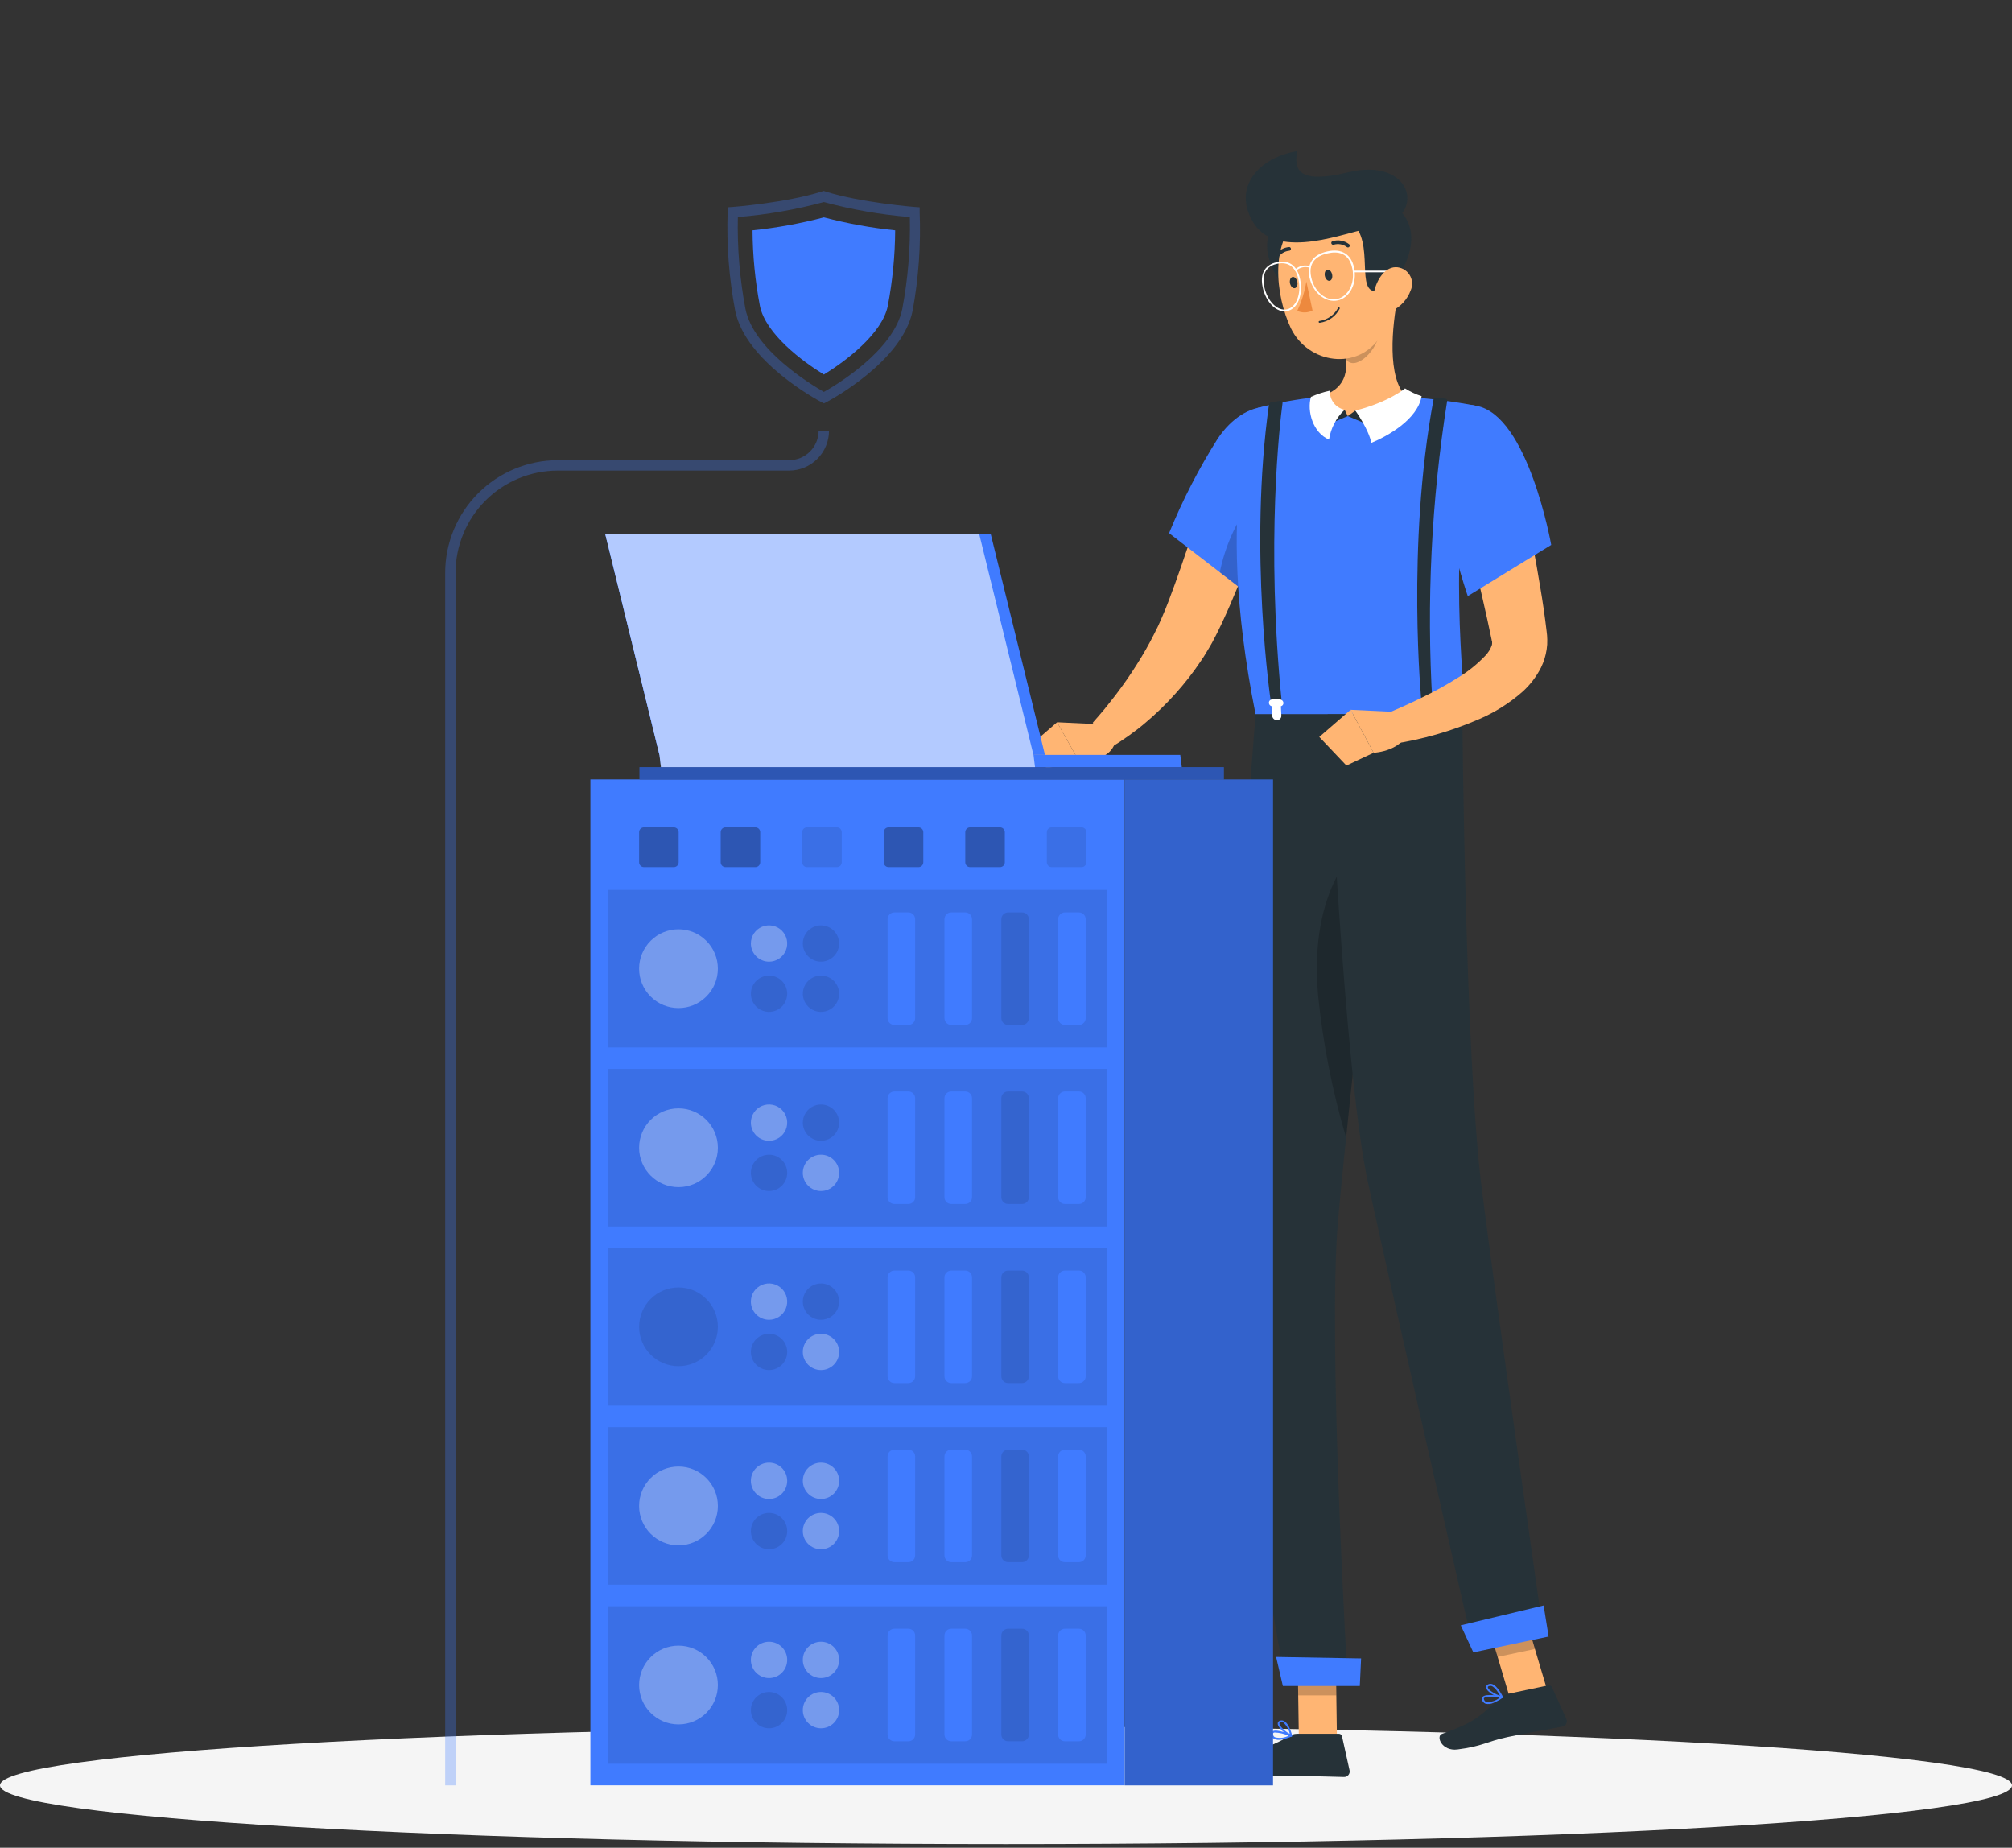 <svg width="416" height="382" viewBox="0 0 416 382" fill="none" xmlns="http://www.w3.org/2000/svg">
<rect x="0" y="0" width="416" height="382" fill="#333333" stroke="none"/>
<path d="M208 381.251C322.875 381.251 416 375.814 416 369.108C416 362.401 322.875 356.964 208 356.964C93.125 356.964 0 362.401 0 369.108C0 375.814 93.125 381.251 208 381.251Z" fill="#F5F5F5"/>
<path d="M319.89 349.412L312.177 351.043L306.952 333.492L314.665 331.861L319.89 349.412Z" fill="#FFB573"/>
<path d="M311.694 350.205L320.115 348.435C320.268 348.406 320.427 348.427 320.567 348.497C320.707 348.567 320.819 348.681 320.887 348.822L323.848 355.355C323.921 355.512 323.958 355.684 323.955 355.858C323.952 356.032 323.91 356.202 323.831 356.357C323.753 356.512 323.64 356.647 323.502 356.752C323.364 356.857 323.203 356.93 323.033 356.964C319.976 357.554 315.524 358.294 311.737 359.11C307.274 360.054 306.652 361.008 301.342 361.684C298.123 362.092 296.836 358.959 298.123 358.466C304.077 356.32 305.418 355.494 309.924 351.182C310.409 350.695 311.023 350.356 311.694 350.205Z" fill="#263238"/>
<path opacity="0.2" d="M306.952 333.492L309.645 342.546L317.358 340.916L314.665 331.872L306.952 333.492Z" fill="black"/>
<path d="M264.02 98.34C262.443 103.564 260.716 108.649 258.838 113.756C256.961 118.862 254.944 123.893 252.563 128.989L251.629 130.909L250.61 132.872C250.267 133.527 249.859 134.138 249.484 134.782C249.108 135.426 248.733 136.037 248.304 136.638C246.689 139.057 244.896 141.352 242.94 143.504C241.029 145.637 238.968 147.63 236.772 149.468C235.699 150.391 234.562 151.26 233.392 152.086C232.223 152.912 231.097 153.684 229.723 154.478L225.926 149.425C226.666 148.567 227.567 147.569 228.361 146.604C229.155 145.638 229.938 144.609 230.721 143.611C232.255 141.594 233.703 139.524 235.012 137.432C236.344 135.352 237.566 133.204 238.67 130.995C239.228 129.922 239.743 128.849 240.215 127.702L240.923 126.039L241.61 124.29C243.423 119.538 245.118 114.528 246.78 109.518L251.801 94.499L264.02 98.34Z" fill="#FFB573"/>
<path d="M269.652 89.833C272.366 97.053 257.937 122.735 257.937 122.735L241.717 110.226C244.491 103.42 247.862 96.871 251.79 90.659C257.497 82.152 266.67 81.916 269.652 89.833Z" fill="#407BFF"/>
<path opacity="0.2" d="M266.476 96.967C261.349 99.112 254.386 107.394 252.208 118.315L257.937 122.735C257.937 122.735 266.519 107.544 269.169 97.246C268.796 96.943 268.342 96.756 267.864 96.706C267.386 96.656 266.904 96.747 266.476 96.967Z" fill="black"/>
<path d="M260.072 84.319C260.072 84.319 250.557 102.32 259.6 147.677H302.736C303.026 141.047 298.864 115.097 305.257 83.9C300.488 82.983 295.665 82.374 290.818 82.077C284.712 81.722 278.59 81.722 272.484 82.077C268.294 82.497 264.144 83.247 260.072 84.319Z" fill="#407BFF"/>
<path d="M212.087 154.918L216.475 158.887L222.976 157.16L218.566 149.318L212.087 154.918Z" fill="#FFB573"/>
<path d="M228.082 149.769L218.566 149.318L222.975 157.16C222.975 157.16 230.045 157.911 230.721 152.687L228.082 149.769Z" fill="#FFB573"/>
<path d="M288.994 61.426C287.846 67.326 286.687 78.14 290.818 82.077C290.818 82.077 288.962 86.035 277.998 86.035C267.978 86.035 272.484 82.077 272.484 82.077C279.06 80.51 278.92 75.64 277.74 71.038L288.994 61.426Z" fill="#FFB573"/>
<path opacity="0.2" d="M284.413 65.352L277.751 71.038C278.028 72.093 278.215 73.169 278.309 74.256C279.918 76.756 284.306 73.087 285.111 69.246C285.172 67.912 284.934 66.582 284.413 65.352Z" fill="black"/>
<path d="M262.529 48.467C260.329 52.168 265.168 62.413 270.768 61.48C276.367 60.546 266.712 41.462 262.529 48.467Z" fill="#263238"/>
<path d="M286.312 52.157C287.482 60.074 288.565 64.644 285.465 69.493C280.809 76.777 270.446 75.232 266.884 67.83C263.72 61.158 262.336 49.336 269.33 44.605C270.868 43.554 272.649 42.914 274.504 42.746C276.359 42.578 278.226 42.887 279.928 43.644C281.63 44.401 283.11 45.58 284.227 47.07C285.345 48.56 286.062 50.311 286.312 52.157Z" fill="#FFB573"/>
<path d="M287.009 41.719L280.176 46.697C284.295 51.599 279.618 62.316 286.108 59.881C289.08 58.819 296.75 47.126 287.009 41.719Z" fill="#263238"/>
<path d="M278.803 35.615C268.429 38.125 267.506 35.132 268.204 31.249C260.448 32.525 254.644 38.64 259.15 46.032C264.149 54.238 279.404 47.576 282.096 47.523L285.969 46.579C294.766 44.015 291.762 32.493 278.803 35.615Z" fill="#263238"/>
<path d="M288.05 56.298C286.087 56.298 280.015 56.298 279.95 56.298C279.905 56.298 279.861 56.28 279.829 56.248C279.797 56.215 279.779 56.172 279.779 56.126C279.777 56.103 279.78 56.08 279.789 56.059C279.797 56.037 279.809 56.018 279.825 56.002C279.842 55.985 279.861 55.973 279.883 55.965C279.904 55.956 279.927 55.953 279.95 55.955C280.015 55.955 286.087 55.955 288.05 55.955C288.095 55.955 288.139 55.973 288.171 56.005C288.203 56.037 288.221 56.081 288.221 56.126C288.221 56.172 288.203 56.215 288.171 56.248C288.139 56.28 288.095 56.298 288.05 56.298Z" fill="white"/>
<path d="M291.676 60.02C290.982 61.915 289.567 63.457 287.739 64.311C285.304 65.384 283.684 63.335 284.027 60.825C284.328 58.572 285.958 55.279 288.565 55.236C289.131 55.238 289.688 55.381 290.185 55.652C290.683 55.922 291.105 56.313 291.413 56.788C291.722 57.262 291.908 57.806 291.954 58.371C291.999 58.935 291.904 59.502 291.676 60.02Z" fill="#FFB573"/>
<path d="M276.421 359.346H268.547L268.279 341.087H276.164L276.421 359.346Z" fill="#FFB573"/>
<path d="M268.225 358.434H276.808C276.964 358.431 277.116 358.483 277.238 358.581C277.359 358.679 277.442 358.817 277.473 358.97L279.028 365.975C279.067 366.144 279.068 366.319 279.029 366.487C278.99 366.656 278.914 366.813 278.805 366.947C278.697 367.082 278.559 367.19 278.402 367.263C278.246 367.336 278.075 367.373 277.902 367.37C274.791 367.316 270.307 367.134 266.402 367.134C261.842 367.134 257.905 367.391 252.552 367.391C249.334 367.391 248.422 364.119 249.774 363.819C255.942 362.467 260.973 362.328 266.294 359.045C266.866 358.66 267.536 358.448 268.225 358.434Z" fill="#263238"/>
<path opacity="0.2" d="M268.279 341.098L268.418 350.506H276.303L276.164 341.098H268.279Z" fill="black"/>
<path d="M264.975 359.635C264.439 359.764 263.875 359.707 263.376 359.474C263.217 359.374 263.083 359.237 262.988 359.075C262.893 358.912 262.838 358.729 262.829 358.541C262.812 358.429 262.826 358.315 262.869 358.211C262.913 358.107 262.984 358.017 263.076 357.951C263.87 357.361 266.702 358.53 267.024 358.67C267.057 358.686 267.085 358.712 267.104 358.745C267.123 358.777 267.133 358.814 267.131 358.852C267.131 358.889 267.12 358.926 267.099 358.956C267.078 358.987 267.048 359.01 267.013 359.024C266.358 359.301 265.674 359.506 264.975 359.635ZM263.537 358.176C263.452 358.181 263.37 358.211 263.301 358.262C263.262 358.286 263.233 358.322 263.218 358.365C263.202 358.408 263.201 358.455 263.215 358.498C263.213 358.628 263.246 358.756 263.31 358.869C263.374 358.983 263.467 359.077 263.58 359.142C264.531 359.409 265.549 359.301 266.423 358.841C265.513 358.435 264.533 358.209 263.537 358.176Z" fill="#407BFF"/>
<path d="M267.002 359.034H266.916C266.015 358.723 264.148 357.221 264.181 356.31C264.184 356.167 264.237 356.029 264.331 355.921C264.425 355.814 264.554 355.742 264.696 355.72C264.837 355.68 264.986 355.67 265.132 355.69C265.277 355.711 265.417 355.761 265.543 355.838C266.616 356.449 267.141 358.713 267.163 358.809C267.169 358.844 267.166 358.88 267.155 358.914C267.144 358.948 267.124 358.978 267.099 359.002C267.07 359.021 267.036 359.032 267.002 359.034ZM264.856 356.063H264.771C264.535 356.138 264.524 356.256 264.524 356.299C264.524 356.846 265.736 358.005 266.669 358.444C266.472 357.549 266.008 356.733 265.339 356.106C265.266 356.067 265.185 356.043 265.102 356.035C265.019 356.028 264.936 356.037 264.856 356.063Z" fill="#407BFF"/>
<path d="M259.6 147.677C259.6 147.677 253.807 221.602 252.724 246.19C251.587 271.754 265.854 348.242 265.854 348.242H278.674C278.674 348.242 274.447 277.3 276.657 252.272C279.06 224.981 287.954 147.677 287.954 147.677H259.6Z" fill="#263238"/>
<path opacity="0.2" d="M272.527 205.789C273.535 215.757 275.474 225.609 278.32 235.215C280.294 215.809 283.19 189.73 285.293 171.095C280.358 174.325 270.575 183.668 272.527 205.789Z" fill="black"/>
<path d="M274.512 147.677C274.512 147.677 277.805 221.355 282.836 244.441C288.329 269.726 304.742 341.269 304.742 341.269L319.193 338.223C319.193 338.223 309.452 270.391 306.319 245.363C302.919 218.19 302.35 147.677 302.35 147.677H274.512Z" fill="#263238"/>
<path d="M320.19 338.341L304.624 341.613L302.028 336.024L319.161 331.915L320.19 338.341Z" fill="#407BFF"/>
<path d="M281.152 348.564H265.243L263.848 342.557L281.42 342.868L281.152 348.564Z" fill="#407BFF"/>
<path d="M275.423 56.738C275.563 57.371 275.338 57.961 274.919 58.047C274.501 58.133 274.05 57.693 273.921 57.06C273.793 56.427 274.018 55.837 274.426 55.751C274.833 55.665 275.295 56.105 275.423 56.738Z" fill="#263238"/>
<path d="M268.236 58.261C268.365 58.894 268.139 59.484 267.721 59.57C267.303 59.656 266.863 59.216 266.723 58.583C266.584 57.95 266.82 57.349 267.238 57.263C267.657 57.178 268.075 57.628 268.236 58.261Z" fill="#263238"/>
<path d="M270.102 58.197C269.758 60.302 269.123 62.349 268.214 64.279C268.715 64.499 269.258 64.606 269.805 64.593C270.352 64.58 270.889 64.447 271.379 64.204L270.102 58.197Z" fill="#ED893E"/>
<path d="M272.903 66.725C272.876 66.734 272.848 66.738 272.82 66.735C272.792 66.732 272.765 66.723 272.741 66.709C272.717 66.695 272.696 66.675 272.68 66.652C272.664 66.629 272.654 66.603 272.649 66.575C272.644 66.548 272.645 66.519 272.653 66.492C272.66 66.465 272.673 66.44 272.691 66.419C272.709 66.397 272.732 66.38 272.757 66.368C272.782 66.356 272.81 66.35 272.838 66.35C273.639 66.233 274.401 65.929 275.062 65.463C275.724 64.997 276.266 64.382 276.647 63.668C276.666 63.621 276.702 63.584 276.748 63.564C276.794 63.544 276.846 63.543 276.893 63.56C276.917 63.571 276.938 63.586 276.955 63.605C276.973 63.623 276.986 63.645 276.995 63.669C277.004 63.693 277.009 63.718 277.008 63.744C277.007 63.77 277.001 63.795 276.99 63.818C276.593 64.596 276.014 65.266 275.302 65.772C274.591 66.278 273.767 66.605 272.903 66.725Z" fill="#263238"/>
<path d="M278.802 51.149C278.746 51.165 278.686 51.167 278.629 51.156C278.571 51.145 278.516 51.12 278.47 51.084C278.088 50.794 277.644 50.598 277.172 50.513C276.7 50.427 276.215 50.454 275.756 50.591C275.662 50.621 275.56 50.614 275.472 50.571C275.383 50.529 275.314 50.454 275.278 50.363C275.243 50.271 275.243 50.169 275.28 50.078C275.317 49.987 275.387 49.913 275.477 49.872C276.057 49.69 276.673 49.649 277.272 49.754C277.871 49.858 278.436 50.105 278.92 50.473C278.961 50.502 278.995 50.538 279.021 50.58C279.047 50.622 279.065 50.669 279.073 50.718C279.081 50.767 279.079 50.816 279.068 50.865C279.056 50.913 279.035 50.958 279.006 50.998C278.954 51.066 278.883 51.118 278.802 51.149Z" fill="#263238"/>
<path d="M263.88 53.455C263.823 53.452 263.767 53.433 263.719 53.401C263.637 53.345 263.58 53.258 263.56 53.16C263.54 53.062 263.558 52.96 263.612 52.876C263.927 52.357 264.362 51.922 264.882 51.608C265.401 51.294 265.989 51.111 266.594 51.074C266.684 51.089 266.766 51.135 266.825 51.205C266.884 51.275 266.916 51.363 266.916 51.454C266.916 51.546 266.884 51.634 266.825 51.704C266.766 51.773 266.684 51.82 266.594 51.835C266.116 51.873 265.653 52.024 265.245 52.276C264.836 52.528 264.494 52.873 264.245 53.283C264.208 53.345 264.153 53.394 264.089 53.424C264.024 53.455 263.951 53.465 263.88 53.455Z" fill="#263238"/>
<path d="M298.863 82.42L296.825 82.237C296.726 82.233 296.628 82.264 296.549 82.325C296.471 82.386 296.416 82.473 296.396 82.57C290.732 112.994 293.907 145.306 293.907 145.306H296.16C294.925 124.445 295.95 103.511 299.217 82.87C299.227 82.817 299.224 82.763 299.211 82.71C299.198 82.658 299.174 82.609 299.14 82.567C299.107 82.524 299.065 82.489 299.017 82.464C298.97 82.439 298.917 82.424 298.863 82.42Z" fill="#263238"/>
<path d="M296.482 145.327C296.482 145.136 296.406 144.952 296.272 144.815C296.137 144.679 295.955 144.601 295.763 144.598H294.208C294.015 144.601 293.831 144.678 293.695 144.815C293.559 144.951 293.481 145.135 293.478 145.327C293.479 145.488 293.535 145.644 293.637 145.769C293.738 145.893 293.879 145.98 294.036 146.014V147.945C294.061 148.179 294.172 148.396 294.347 148.554C294.522 148.711 294.75 148.799 294.985 148.799C295.221 148.799 295.448 148.711 295.624 148.554C295.799 148.396 295.91 148.179 295.935 147.945V146.014C296.09 145.978 296.228 145.89 296.327 145.766C296.427 145.641 296.481 145.487 296.482 145.327Z" fill="white"/>
<path d="M264.717 82.849L262.701 83.225C262.617 83.24 262.541 83.281 262.483 83.343C262.425 83.405 262.389 83.484 262.379 83.568C258.088 114.013 262.786 145.327 262.786 145.327H265.028C261.681 112.189 264.653 87.226 265.179 83.289C265.186 83.227 265.179 83.165 265.158 83.107C265.138 83.048 265.103 82.996 265.059 82.953C265.014 82.91 264.96 82.879 264.9 82.861C264.841 82.842 264.778 82.838 264.717 82.849Z" fill="#263238"/>
<path d="M265.361 145.327C265.347 145.133 265.262 144.95 265.121 144.815C264.98 144.68 264.794 144.603 264.599 144.598H263.043C262.949 144.598 262.857 144.617 262.77 144.654C262.684 144.691 262.606 144.746 262.542 144.814C262.478 144.882 262.428 144.963 262.396 145.051C262.364 145.14 262.351 145.234 262.357 145.327C262.365 145.49 262.426 145.645 262.53 145.769C262.635 145.893 262.778 145.979 262.936 146.014L263.033 147.945C263.046 148.198 263.156 148.437 263.339 148.612C263.523 148.788 263.766 148.887 264.02 148.889C264.143 148.891 264.264 148.867 264.378 148.82C264.491 148.772 264.594 148.702 264.68 148.614C264.765 148.526 264.831 148.421 264.875 148.306C264.918 148.19 264.937 148.068 264.931 147.945L264.835 146.014C264.989 145.979 265.126 145.891 265.222 145.766C265.318 145.64 265.367 145.485 265.361 145.327Z" fill="white"/>
<path d="M308.765 352.061C308.265 352.291 307.704 352.352 307.167 352.233C306.988 352.169 306.828 352.063 306.701 351.922C306.573 351.782 306.483 351.612 306.437 351.428C306.398 351.325 306.387 351.212 306.406 351.103C306.425 350.993 306.473 350.891 306.544 350.806C307.21 350.066 310.213 350.624 310.557 350.699C310.595 350.703 310.63 350.721 310.658 350.748C310.685 350.775 310.702 350.811 310.707 350.849C310.715 350.885 310.713 350.923 310.699 350.957C310.686 350.992 310.662 351.021 310.632 351.042C310.046 351.445 309.42 351.786 308.765 352.061ZM307.049 350.935C306.967 350.957 306.892 351.002 306.834 351.064C306.834 351.064 306.759 351.171 306.834 351.31C306.859 351.437 306.916 351.556 307.001 351.654C307.086 351.752 307.195 351.826 307.317 351.868C308.307 351.933 309.286 351.619 310.052 350.989C309.065 350.769 308.043 350.75 307.049 350.935Z" fill="#407BFF"/>
<path d="M310.589 351.064H310.492C309.559 350.935 307.413 349.862 307.274 348.918C307.252 348.776 307.279 348.63 307.352 348.505C307.424 348.38 307.536 348.284 307.671 348.232C307.8 348.164 307.942 348.123 308.088 348.112C308.234 348.101 308.38 348.12 308.518 348.167C309.666 348.553 310.664 350.656 310.718 350.742C310.735 350.773 310.745 350.808 310.745 350.844C310.745 350.88 310.735 350.915 310.718 350.946L310.589 351.064ZM307.907 348.586H307.821C307.607 348.704 307.628 348.822 307.628 348.865C307.725 349.401 309.162 350.281 310.16 350.581C309.838 349.97 309.087 348.8 308.368 348.553C308.215 348.51 308.052 348.521 307.907 348.586Z" fill="#407BFF"/>
<path d="M276.571 62.112C274.029 62.649 271.411 60.503 270.746 57.339C270.156 54.517 271.465 52.629 274.437 51.975C277.408 51.32 279.371 52.554 279.972 55.365C280.637 58.562 279.114 61.576 276.571 62.112ZM274.512 52.382C272.57 52.79 270.392 53.981 271.1 57.306C271.723 60.289 274.158 62.316 276.464 61.812C278.771 61.308 280.23 58.486 279.597 55.504C278.921 52.136 276.453 51.921 274.512 52.382Z" fill="white"/>
<path d="M266.155 64.312C264.009 64.762 261.735 62.552 261.07 59.388C260.265 55.579 262.572 54.506 264.02 54.195C265.468 53.884 268.011 53.949 268.815 57.746C269.48 60.965 268.289 63.861 266.155 64.312ZM264.095 54.528C262.475 54.871 260.705 55.976 261.402 59.302C262.035 62.284 264.138 64.376 266.08 63.958C268.021 63.539 269.105 60.739 268.472 57.811C267.775 54.528 265.704 54.195 264.095 54.528Z" fill="white"/>
<path d="M270.907 55.365H270.821C270.343 55.199 269.829 55.166 269.334 55.27C268.839 55.374 268.381 55.611 268.01 55.955C267.995 55.971 267.977 55.984 267.957 55.993C267.937 56.002 267.915 56.006 267.892 56.006C267.87 56.006 267.848 56.002 267.828 55.993C267.808 55.984 267.79 55.971 267.774 55.955C267.758 55.939 267.745 55.919 267.736 55.898C267.727 55.877 267.722 55.854 267.722 55.831C267.722 55.808 267.727 55.785 267.736 55.764C267.745 55.743 267.758 55.724 267.774 55.708C268.188 55.325 268.698 55.062 269.25 54.947C269.802 54.832 270.375 54.869 270.907 55.053C270.949 55.066 270.985 55.094 271.006 55.132C271.028 55.17 271.035 55.215 271.025 55.257C271.014 55.283 270.998 55.305 270.978 55.324C270.957 55.342 270.933 55.356 270.907 55.365Z" fill="white"/>
<path d="M278.663 86.024L280.229 84.887L283.587 88.106L278.663 86.024Z" fill="#263238"/>
<path d="M280.229 84.887C280.229 84.887 282.997 88.76 283.534 91.56C286.849 90.187 293.092 86.754 293.929 81.905C292.723 81.521 291.572 80.98 290.507 80.296C290.507 80.296 287.17 83.128 280.229 84.887Z" fill="white"/>
<path d="M278.663 86.025L278.009 84.705L273.675 88.106L278.663 86.025Z" fill="#263238"/>
<path d="M278.009 84.716C276.28 86.357 275.148 88.528 274.79 90.884C271.486 89.511 270.188 85.037 271.046 82.055C272.307 81.49 273.623 81.059 274.973 80.768C274.923 81.68 275.202 82.58 275.759 83.305C276.316 84.029 277.114 84.53 278.009 84.716Z" fill="white"/>
<path d="M272.773 152.354L278.384 158.265L284.005 155.626L279.253 146.743L272.773 152.354Z" fill="#FFB573"/>
<path d="M288.769 147.194L279.253 146.743L284.006 155.626C284.006 155.626 290.732 155.336 291.408 150.123L288.769 147.194Z" fill="#FFB573"/>
<path d="M313.131 95.004C314.537 100.829 315.781 106.654 316.897 112.544C317.455 115.483 317.977 118.437 318.463 121.405C318.967 124.376 319.407 127.358 319.772 130.47C319.856 131.056 319.902 131.647 319.911 132.24C319.933 132.922 319.89 133.604 319.782 134.278C319.59 135.563 319.203 136.811 318.635 137.979C317.66 139.914 316.328 141.646 314.708 143.085C312.081 145.379 309.114 147.25 305.911 148.632C300.138 151.153 294.056 152.899 287.825 153.824L286.248 147.709C288.822 146.636 291.526 145.456 294.068 144.18C296.581 142.97 299.023 141.619 301.384 140.135C303.513 138.865 305.456 137.305 307.156 135.501C307.722 134.902 308.16 134.194 308.443 133.42C308.501 133.24 308.522 133.05 308.508 132.862C308.52 132.802 308.52 132.74 308.508 132.679C308.45 132.535 308.414 132.383 308.4 132.229C307.263 126.672 305.858 120.868 304.56 115.14C303.262 109.411 301.932 103.597 300.73 97.825L313.131 95.004Z" fill="#FFB573"/>
<path d="M305.257 83.9C315.985 85.821 320.726 112.661 320.726 112.661L303.476 123.239C303.476 123.239 297.994 107.405 298.284 97.439C298.584 87.934 297.115 82.42 305.257 83.9Z" fill="#407BFF"/>
<path d="M232.534 161.129H122.071V369.097H232.534V161.129Z" fill="#407BFF"/>
<path d="M253.035 158.598H132.23V161.14H253.035V158.598Z" fill="#407BFF"/>
<path opacity="0.3" d="M253.035 158.598H132.23V161.14H253.035V158.598Z" fill="black"/>
<path d="M232.545 369.108H263.205V161.14H232.545L232.545 369.108Z" fill="#407BFF"/>
<path opacity="0.2" d="M232.545 369.108H263.205V161.14H232.545L232.545 369.108Z" fill="black"/>
<path opacity="0.1" d="M223.62 171.052H217.441C216.89 171.052 216.443 171.499 216.443 172.05V178.272C216.443 178.823 216.89 179.27 217.441 179.27H223.62C224.171 179.27 224.617 178.823 224.617 178.272V172.05C224.617 171.499 224.171 171.052 223.62 171.052Z" fill="black"/>
<path opacity="0.3" d="M206.755 171.052H200.576C200.025 171.052 199.579 171.499 199.579 172.05V178.272C199.579 178.823 200.025 179.27 200.576 179.27H206.755C207.306 179.27 207.753 178.823 207.753 178.272V172.05C207.753 171.499 207.306 171.052 206.755 171.052Z" fill="black"/>
<path opacity="0.3" d="M189.902 171.052H183.723C183.172 171.052 182.725 171.499 182.725 172.05V178.272C182.725 178.823 183.172 179.27 183.723 179.27H189.902C190.453 179.27 190.9 178.823 190.9 178.272V172.05C190.9 171.499 190.453 171.052 189.902 171.052Z" fill="black"/>
<path opacity="0.1" d="M173.038 171.052H166.859C166.308 171.052 165.861 171.499 165.861 172.05V178.272C165.861 178.823 166.308 179.27 166.859 179.27H173.038C173.589 179.27 174.036 178.823 174.036 178.272V172.05C174.036 171.499 173.589 171.052 173.038 171.052Z" fill="black"/>
<path opacity="0.3" d="M156.185 171.052H150.006C149.455 171.052 149.008 171.499 149.008 172.05V178.272C149.008 178.823 149.455 179.27 150.006 179.27H156.185C156.736 179.27 157.183 178.823 157.183 178.272V172.05C157.183 171.499 156.736 171.052 156.185 171.052Z" fill="black"/>
<path opacity="0.3" d="M139.321 171.052H133.142C132.591 171.052 132.144 171.499 132.144 172.05V178.272C132.144 178.823 132.591 179.27 133.142 179.27H139.321C139.872 179.27 140.319 178.823 140.319 178.272V172.05C140.319 171.499 139.872 171.052 139.321 171.052Z" fill="black"/>
<g opacity="0.1">
<path d="M228.93 183.979H125.675V216.538H228.93V183.979Z" fill="black"/>
</g>
<path d="M223.083 188.635H220.176C219.406 188.635 218.781 189.26 218.781 190.03V210.498C218.781 211.269 219.406 211.893 220.176 211.893H223.083C223.853 211.893 224.478 211.269 224.478 210.498V190.03C224.478 189.26 223.853 188.635 223.083 188.635Z" fill="#407BFF"/>
<path opacity="0.1" d="M211.336 188.635H208.429C207.659 188.635 207.034 189.26 207.034 190.03V210.498C207.034 211.269 207.659 211.893 208.429 211.893H211.336C212.106 211.893 212.731 211.269 212.731 210.498V190.03C212.731 189.26 212.106 188.635 211.336 188.635Z" fill="black"/>
<path d="M199.579 188.635H196.671C195.901 188.635 195.277 189.26 195.277 190.03V210.498C195.277 211.269 195.901 211.893 196.671 211.893H199.579C200.349 211.893 200.973 211.269 200.973 210.498V190.03C200.973 189.26 200.349 188.635 199.579 188.635Z" fill="#407BFF"/>
<path d="M187.821 188.635H184.914C184.144 188.635 183.519 189.26 183.519 190.03V210.498C183.519 211.269 184.144 211.893 184.914 211.893H187.821C188.591 211.893 189.216 211.269 189.216 210.498V190.03C189.216 189.26 188.591 188.635 187.821 188.635Z" fill="#407BFF"/>
<path opacity="0.3" d="M155.252 195.061C155.252 194.318 155.472 193.593 155.884 192.975C156.297 192.358 156.883 191.876 157.57 191.592C158.256 191.308 159.011 191.234 159.739 191.379C160.467 191.523 161.136 191.881 161.661 192.406C162.186 192.931 162.544 193.6 162.689 194.329C162.834 195.057 162.759 195.812 162.475 196.498C162.191 197.184 161.71 197.77 161.092 198.183C160.475 198.596 159.749 198.816 159.006 198.816C158.011 198.813 157.058 198.416 156.355 197.713C155.651 197.009 155.255 196.056 155.252 195.061Z" fill="white"/>
<path opacity="0.1" d="M173.5 205.456C173.498 206.199 173.275 206.923 172.862 207.539C172.448 208.155 171.861 208.635 171.174 208.918C170.488 209.2 169.734 209.273 169.006 209.127C168.278 208.981 167.61 208.622 167.086 208.097C166.562 207.571 166.206 206.902 166.062 206.174C165.918 205.446 165.993 204.692 166.277 204.006C166.562 203.321 167.043 202.735 167.66 202.323C168.277 201.911 169.003 201.691 169.745 201.691C170.239 201.691 170.728 201.788 171.184 201.978C171.641 202.167 172.055 202.445 172.404 202.794C172.753 203.144 173.029 203.559 173.217 204.016C173.405 204.473 173.501 204.962 173.5 205.456Z" fill="black"/>
<path opacity="0.1" d="M165.99 195.061C165.99 194.318 166.21 193.593 166.623 192.975C167.036 192.358 167.622 191.876 168.308 191.592C168.994 191.308 169.749 191.234 170.477 191.379C171.206 191.523 171.875 191.881 172.4 192.406C172.925 192.931 173.283 193.6 173.428 194.329C173.572 195.057 173.498 195.812 173.214 196.498C172.93 197.184 172.448 197.77 171.831 198.183C171.213 198.596 170.488 198.816 169.745 198.816C168.75 198.813 167.797 198.416 167.093 197.713C166.39 197.009 165.993 196.056 165.99 195.061Z" fill="black"/>
<path opacity="0.1" d="M162.761 205.456C162.759 206.199 162.537 206.923 162.123 207.539C161.709 208.155 161.122 208.635 160.436 208.918C159.75 209.2 158.995 209.273 158.267 209.127C157.54 208.981 156.872 208.622 156.348 208.097C155.824 207.571 155.467 206.902 155.323 206.174C155.179 205.446 155.254 204.692 155.539 204.006C155.823 203.321 156.304 202.735 156.922 202.323C157.539 201.911 158.264 201.691 159.006 201.691C159.5 201.691 159.989 201.788 160.446 201.978C160.902 202.167 161.316 202.445 161.665 202.794C162.014 203.144 162.29 203.559 162.478 204.016C162.666 204.473 162.763 204.962 162.761 205.456Z" fill="black"/>
<path opacity="0.3" d="M146.043 206.022C149.222 202.842 149.222 197.687 146.043 194.507C142.863 191.327 137.707 191.327 134.528 194.507C131.348 197.687 131.348 202.842 134.528 206.022C137.707 209.202 142.863 209.202 146.043 206.022Z" fill="white"/>
<g opacity="0.1">
<path d="M228.93 221.001H125.675V253.56H228.93V221.001Z" fill="black"/>
</g>
<path d="M223.083 225.657H220.176C219.406 225.657 218.781 226.281 218.781 227.051V247.52C218.781 248.29 219.406 248.914 220.176 248.914H223.083C223.853 248.914 224.478 248.29 224.478 247.52V227.051C224.478 226.281 223.853 225.657 223.083 225.657Z" fill="#407BFF"/>
<path opacity="0.1" d="M211.336 225.657H208.429C207.659 225.657 207.034 226.281 207.034 227.051V247.52C207.034 248.29 207.659 248.914 208.429 248.914H211.336C212.106 248.914 212.731 248.29 212.731 247.52V227.051C212.731 226.281 212.106 225.657 211.336 225.657Z" fill="black"/>
<path d="M199.579 225.657H196.671C195.901 225.657 195.277 226.281 195.277 227.051V247.52C195.277 248.29 195.901 248.914 196.671 248.914H199.579C200.349 248.914 200.973 248.29 200.973 247.52V227.051C200.973 226.281 200.349 225.657 199.579 225.657Z" fill="#407BFF"/>
<path d="M187.821 225.657H184.914C184.144 225.657 183.519 226.281 183.519 227.051V247.52C183.519 248.29 184.144 248.914 184.914 248.914H187.821C188.591 248.914 189.216 248.29 189.216 247.52V227.051C189.216 226.281 188.591 225.657 187.821 225.657Z" fill="#407BFF"/>
<path opacity="0.3" d="M155.252 232.093C155.252 231.351 155.472 230.625 155.884 230.007C156.297 229.39 156.883 228.909 157.57 228.624C158.256 228.34 159.011 228.266 159.739 228.411C160.467 228.556 161.136 228.913 161.661 229.438C162.186 229.963 162.544 230.632 162.689 231.361C162.834 232.089 162.759 232.844 162.475 233.53C162.191 234.216 161.71 234.803 161.092 235.215C160.475 235.628 159.749 235.848 159.006 235.848C158.011 235.848 157.056 235.452 156.351 234.748C155.647 234.044 155.252 233.089 155.252 232.093Z" fill="white"/>
<path opacity="0.3" d="M169.745 246.233C171.819 246.233 173.5 244.552 173.5 242.478C173.5 240.404 171.819 238.723 169.745 238.723C167.671 238.723 165.99 240.404 165.99 242.478C165.99 244.552 167.671 246.233 169.745 246.233Z" fill="white"/>
<path opacity="0.1" d="M165.99 232.093C165.99 231.351 166.21 230.625 166.623 230.007C167.036 229.39 167.622 228.909 168.308 228.624C168.994 228.34 169.749 228.266 170.477 228.411C171.206 228.556 171.875 228.913 172.4 229.438C172.925 229.963 173.283 230.632 173.428 231.361C173.572 232.089 173.498 232.844 173.214 233.53C172.93 234.216 172.448 234.803 171.831 235.215C171.213 235.628 170.488 235.848 169.745 235.848C168.749 235.848 167.794 235.452 167.09 234.748C166.386 234.044 165.99 233.089 165.99 232.093Z" fill="black"/>
<path opacity="0.1" d="M159.006 246.233C161.08 246.233 162.761 244.552 162.761 242.478C162.761 240.404 161.08 238.723 159.006 238.723C156.933 238.723 155.252 240.404 155.252 242.478C155.252 244.552 156.933 246.233 159.006 246.233Z" fill="black"/>
<path opacity="0.3" d="M140.286 245.428C144.783 245.428 148.429 241.782 148.429 237.285C148.429 232.789 144.783 229.143 140.286 229.143C135.79 229.143 132.144 232.789 132.144 237.285C132.144 241.782 135.79 245.428 140.286 245.428Z" fill="white"/>
<g opacity="0.1">
<path d="M228.93 258.033H125.675V290.592H228.93V258.033Z" fill="black"/>
</g>
<path d="M223.083 262.678H220.176C219.406 262.678 218.781 263.302 218.781 264.073V284.541C218.781 285.311 219.406 285.936 220.176 285.936H223.083C223.853 285.936 224.478 285.311 224.478 284.541V264.073C224.478 263.302 223.853 262.678 223.083 262.678Z" fill="#407BFF"/>
<path opacity="0.1" d="M211.336 262.678H208.429C207.659 262.678 207.034 263.302 207.034 264.073V284.541C207.034 285.311 207.659 285.936 208.429 285.936H211.336C212.106 285.936 212.731 285.311 212.731 284.541V264.073C212.731 263.302 212.106 262.678 211.336 262.678Z" fill="black"/>
<path d="M199.579 262.678H196.671C195.901 262.678 195.277 263.302 195.277 264.073V284.541C195.277 285.311 195.901 285.936 196.671 285.936H199.579C200.349 285.936 200.973 285.311 200.973 284.541V264.073C200.973 263.302 200.349 262.678 199.579 262.678Z" fill="#407BFF"/>
<path d="M187.821 262.678H184.914C184.144 262.678 183.519 263.302 183.519 264.073V284.541C183.519 285.311 184.144 285.936 184.914 285.936H187.821C188.591 285.936 189.216 285.311 189.216 284.541V264.073C189.216 263.302 188.591 262.678 187.821 262.678Z" fill="#407BFF"/>
<path opacity="0.3" d="M155.252 269.082C155.254 268.34 155.476 267.615 155.89 266.999C156.304 266.383 156.891 265.904 157.577 265.621C158.263 265.339 159.018 265.266 159.745 265.412C160.473 265.558 161.141 265.916 161.665 266.442C162.189 266.967 162.546 267.636 162.69 268.365C162.834 269.093 162.759 269.847 162.474 270.532C162.19 271.218 161.709 271.804 161.091 272.216C160.474 272.628 159.749 272.848 159.006 272.848C158.512 272.848 158.023 272.75 157.567 272.561C157.111 272.372 156.696 272.094 156.348 271.744C155.999 271.395 155.723 270.979 155.534 270.523C155.346 270.066 155.25 269.576 155.252 269.082Z" fill="white"/>
<path opacity="0.3" d="M169.745 283.254C171.819 283.254 173.5 281.573 173.5 279.499C173.5 277.425 171.819 275.744 169.745 275.744C167.671 275.744 165.99 277.425 165.99 279.499C165.99 281.573 167.671 283.254 169.745 283.254Z" fill="white"/>
<path opacity="0.1" d="M165.99 269.082C165.992 268.34 166.214 267.615 166.628 266.999C167.042 266.383 167.629 265.904 168.316 265.621C169.002 265.339 169.756 265.266 170.484 265.412C171.212 265.558 171.88 265.916 172.404 266.442C172.928 266.967 173.284 267.636 173.428 268.365C173.572 269.093 173.497 269.847 173.213 270.532C172.928 271.218 172.447 271.804 171.83 272.216C171.213 272.628 170.487 272.848 169.745 272.848C169.251 272.848 168.762 272.75 168.306 272.561C167.849 272.372 167.435 272.094 167.086 271.744C166.737 271.395 166.461 270.979 166.273 270.523C166.085 270.066 165.989 269.576 165.99 269.082Z" fill="black"/>
<path opacity="0.1" d="M159.006 283.254C161.08 283.254 162.761 281.573 162.761 279.499C162.761 277.425 161.08 275.744 159.006 275.744C156.933 275.744 155.252 277.425 155.252 279.499C155.252 281.573 156.933 283.254 159.006 283.254Z" fill="black"/>
<path opacity="0.1" d="M140.286 282.449C144.783 282.449 148.429 278.804 148.429 274.307C148.429 269.81 144.783 266.165 140.286 266.165C135.79 266.165 132.144 269.81 132.144 274.307C132.144 278.804 135.79 282.449 140.286 282.449Z" fill="black"/>
<g opacity="0.1">
<path d="M228.93 295.054H125.675V327.613H228.93V295.054Z" fill="black"/>
</g>
<path d="M223.083 299.71H220.176C219.406 299.71 218.781 300.334 218.781 301.105V321.573C218.781 322.343 219.406 322.968 220.176 322.968H223.083C223.853 322.968 224.478 322.343 224.478 321.573V301.105C224.478 300.334 223.853 299.71 223.083 299.71Z" fill="#407BFF"/>
<path opacity="0.1" d="M211.336 299.71H208.429C207.659 299.71 207.034 300.334 207.034 301.105V321.573C207.034 322.343 207.659 322.968 208.429 322.968H211.336C212.106 322.968 212.731 322.343 212.731 321.573V301.105C212.731 300.334 212.106 299.71 211.336 299.71Z" fill="black"/>
<path d="M199.579 299.71H196.671C195.901 299.71 195.277 300.334 195.277 301.105V321.573C195.277 322.343 195.901 322.968 196.671 322.968H199.579C200.349 322.968 200.973 322.343 200.973 321.573V301.105C200.973 300.334 200.349 299.71 199.579 299.71Z" fill="#407BFF"/>
<path d="M187.821 299.71H184.914C184.144 299.71 183.519 300.334 183.519 301.105V321.573C183.519 322.343 184.144 322.968 184.914 322.968H187.821C188.591 322.968 189.216 322.343 189.216 321.573V301.105C189.216 300.334 188.591 299.71 187.821 299.71Z" fill="#407BFF"/>
<path opacity="0.3" d="M159.006 309.902C161.08 309.902 162.761 308.22 162.761 306.147C162.761 304.073 161.08 302.392 159.006 302.392C156.933 302.392 155.252 304.073 155.252 306.147C155.252 308.22 156.933 309.902 159.006 309.902Z" fill="white"/>
<path opacity="0.3" d="M169.745 320.286C171.819 320.286 173.5 318.605 173.5 316.531C173.5 314.457 171.819 312.776 169.745 312.776C167.671 312.776 165.99 314.457 165.99 316.531C165.99 318.605 167.671 320.286 169.745 320.286Z" fill="white"/>
<path opacity="0.3" d="M169.745 309.902C171.819 309.902 173.5 308.22 173.5 306.147C173.5 304.073 171.819 302.392 169.745 302.392C167.671 302.392 165.99 304.073 165.99 306.147C165.99 308.22 167.671 309.902 169.745 309.902Z" fill="white"/>
<path opacity="0.1" d="M159.006 320.286C161.08 320.286 162.761 318.605 162.761 316.531C162.761 314.457 161.08 312.776 159.006 312.776C156.933 312.776 155.252 314.457 155.252 316.531C155.252 318.605 156.933 320.286 159.006 320.286Z" fill="black"/>
<path opacity="0.3" d="M140.286 319.481C144.783 319.481 148.429 315.836 148.429 311.339C148.429 306.842 144.783 303.197 140.286 303.197C135.79 303.197 132.144 306.842 132.144 311.339C132.144 315.836 135.79 319.481 140.286 319.481Z" fill="white"/>
<g opacity="0.1">
<path d="M228.93 332.076H125.675V364.634H228.93V332.076Z" fill="black"/>
</g>
<path d="M223.083 336.731H220.176C219.406 336.731 218.781 337.356 218.781 338.126V358.595C218.781 359.365 219.406 359.989 220.176 359.989H223.083C223.853 359.989 224.478 359.365 224.478 358.595V338.126C224.478 337.356 223.853 336.731 223.083 336.731Z" fill="#407BFF"/>
<path opacity="0.1" d="M211.336 336.731H208.429C207.659 336.731 207.034 337.356 207.034 338.126V358.595C207.034 359.365 207.659 359.989 208.429 359.989H211.336C212.106 359.989 212.731 359.365 212.731 358.595V338.126C212.731 337.356 212.106 336.731 211.336 336.731Z" fill="black"/>
<path d="M199.579 336.731H196.671C195.901 336.731 195.277 337.356 195.277 338.126V358.595C195.277 359.365 195.901 359.989 196.671 359.989H199.579C200.349 359.989 200.973 359.365 200.973 358.595V338.126C200.973 337.356 200.349 336.731 199.579 336.731Z" fill="#407BFF"/>
<path d="M187.821 336.731H184.914C184.144 336.731 183.519 337.356 183.519 338.126V358.595C183.519 359.365 184.144 359.989 184.914 359.989H187.821C188.591 359.989 189.216 359.365 189.216 358.595V338.126C189.216 337.356 188.591 336.731 187.821 336.731Z" fill="#407BFF"/>
<path opacity="0.3" d="M159.006 346.923C161.08 346.923 162.761 345.242 162.761 343.168C162.761 341.095 161.08 339.414 159.006 339.414C156.933 339.414 155.252 341.095 155.252 343.168C155.252 345.242 156.933 346.923 159.006 346.923Z" fill="white"/>
<path opacity="0.3" d="M169.745 357.307C171.819 357.307 173.5 355.626 173.5 353.553C173.5 351.479 171.819 349.798 169.745 349.798C167.671 349.798 165.99 351.479 165.99 353.553C165.99 355.626 167.671 357.307 169.745 357.307Z" fill="white"/>
<path opacity="0.3" d="M169.745 346.923C171.819 346.923 173.5 345.242 173.5 343.168C173.5 341.095 171.819 339.414 169.745 339.414C167.671 339.414 165.99 341.095 165.99 343.168C165.99 345.242 167.671 346.923 169.745 346.923Z" fill="white"/>
<path opacity="0.1" d="M159.006 357.307C161.08 357.307 162.761 355.626 162.761 353.553C162.761 351.479 161.08 349.798 159.006 349.798C156.933 349.798 155.252 351.479 155.252 353.553C155.252 355.626 156.933 357.307 159.006 357.307Z" fill="black"/>
<path opacity="0.3" d="M140.286 356.503C144.783 356.503 148.429 352.858 148.429 348.361C148.429 343.864 144.783 340.218 140.286 340.218C135.79 340.218 132.144 343.864 132.144 348.361C132.144 352.858 135.79 356.503 140.286 356.503Z" fill="white"/>
<path d="M125.139 110.409H204.846L216.056 156.066H136.349L125.139 110.409Z" fill="#407BFF"/>
<path d="M158.878 156.066L159.189 158.587H244.346L244.034 156.066H158.878Z" fill="#407BFF"/>
<path d="M202.464 110.409L213.675 156.066H213.686L213.997 158.587H136.661L136.349 156.066L125.139 110.409H202.464Z" fill="#407BFF"/>
<path opacity="0.6" d="M202.464 110.409L213.675 156.066H213.686L213.997 158.587H136.661L136.349 156.066L125.139 110.409H202.464Z" fill="white"/>
<path opacity="0.3" d="M170.346 83.396L169.841 83.139C169.198 82.806 154.147 74.793 152.012 64.269C150.734 57.525 150.209 50.66 150.446 43.8V42.856L151.39 42.792C151.508 42.792 162.729 41.901 169.97 39.573L170.303 39.466L170.625 39.573C177.866 41.88 189.087 42.792 189.205 42.792L190.149 42.856V43.8C190.421 50.656 189.932 57.521 188.69 64.269C186.545 74.793 171.526 82.806 170.861 83.139L170.346 83.396ZM152.559 44.873C152.423 51.239 152.948 57.603 154.125 63.861C155.842 72.379 167.739 79.523 170.346 81.025C172.942 79.566 184.839 72.443 186.555 63.861C187.738 57.603 188.263 51.239 188.121 44.873C182.114 44.383 176.164 43.346 170.346 41.773C164.523 43.345 158.57 44.383 152.559 44.873Z" fill="#407BFF"/>
<path d="M170.346 77.432C165.851 74.685 158.277 69 157.118 63.239C156.134 58.09 155.624 52.861 155.595 47.619C160.573 47.106 165.505 46.209 170.346 44.937C175.182 46.21 180.11 47.107 185.086 47.619C185.053 52.861 184.543 58.089 183.562 63.239C182.404 69 174.83 74.685 170.346 77.432Z" fill="#407BFF"/>
<path opacity="0.3" d="M94.189 369.108H92.044V118.422C92.052 112.251 94.508 106.335 98.872 101.971C103.236 97.607 109.152 95.152 115.323 95.143H163.169C164.785 95.138 166.333 94.492 167.475 93.348C168.617 92.205 169.259 90.655 169.262 89.039H171.408C171.408 91.225 170.54 93.322 168.995 94.869C167.45 96.415 165.355 97.286 163.169 97.289H115.323C109.72 97.294 104.348 99.523 100.386 103.485C96.424 107.447 94.195 112.819 94.189 118.422V369.108Z" fill="#407BFF"/>
</svg>
